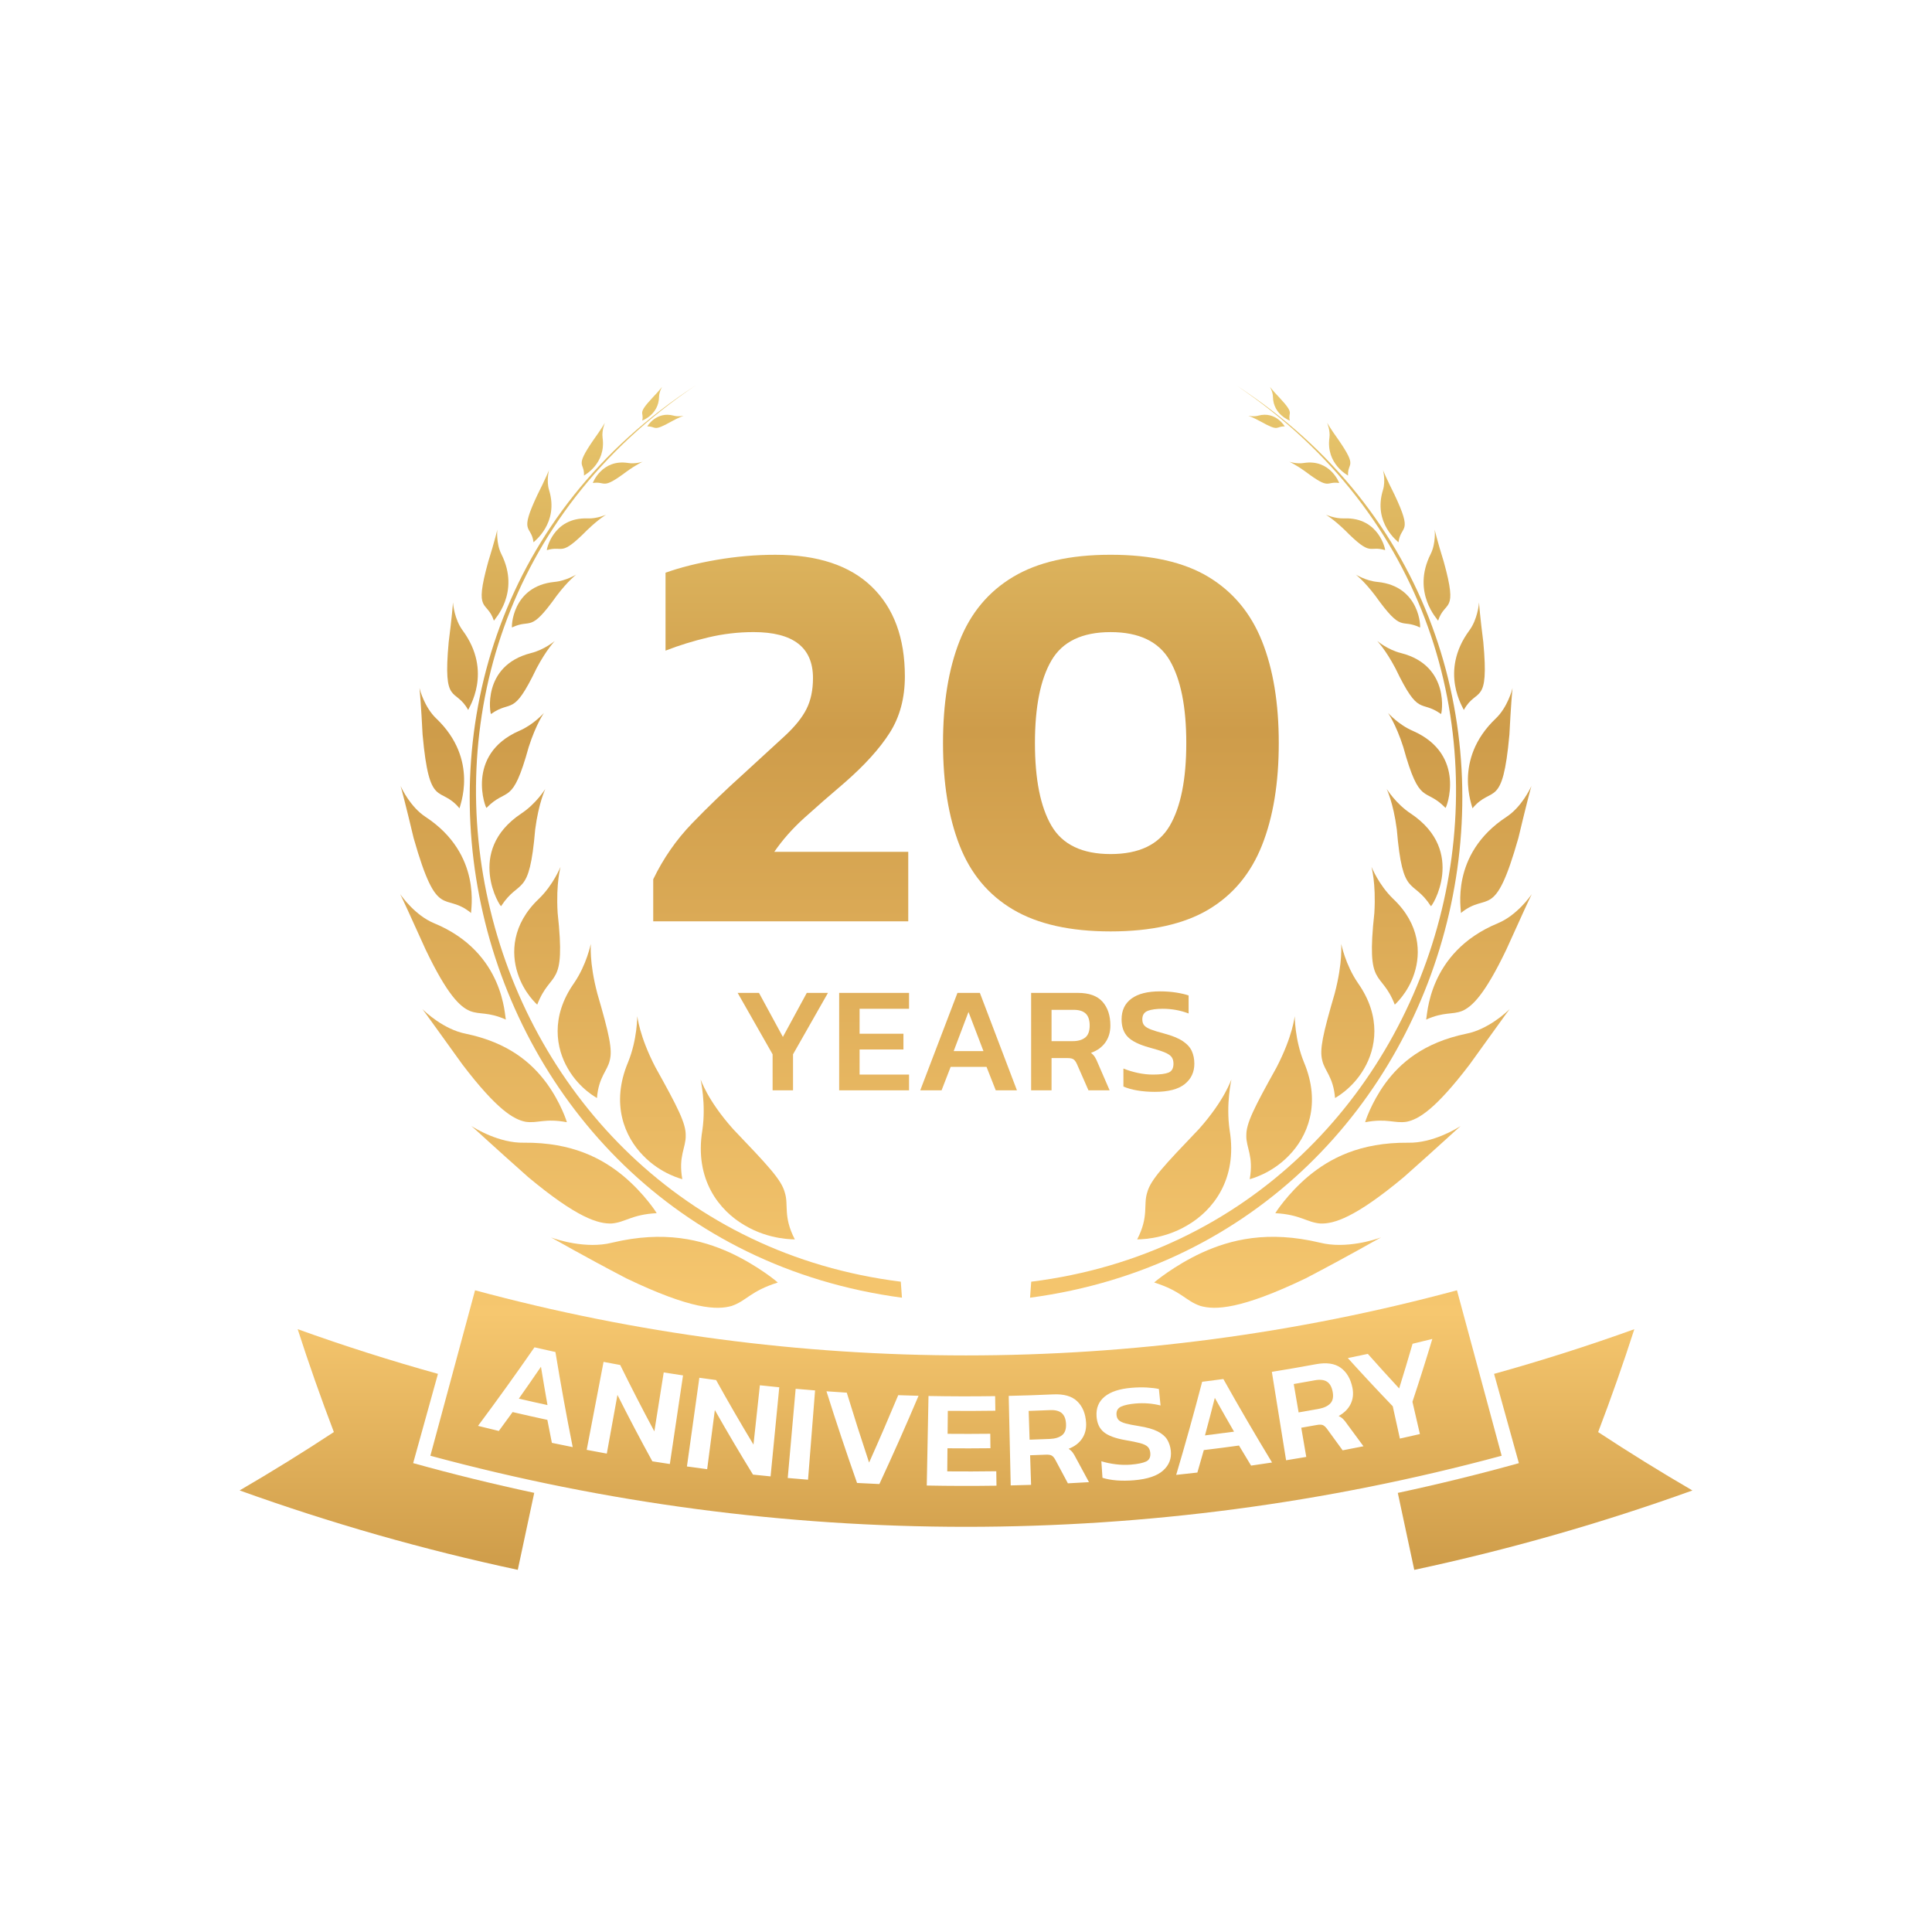 <?xml version="1.0" encoding="UTF-8"?> <svg xmlns="http://www.w3.org/2000/svg" xmlns:xlink="http://www.w3.org/1999/xlink" id="_央铋_1" viewBox="0 0 1000 1000"><defs><style>.cls-1{fill:none;}.cls-2{fill:url(#_铃琨眄_沭噤桢眚_6-28);}.cls-3{fill:url(#_铃琨眄_沭噤桢眚_6-29);}.cls-4{fill:url(#_铃琨眄_沭噤桢眚_6-24);}.cls-5{fill:url(#_铃琨眄_沭噤桢眚_6-25);}.cls-6{fill:url(#_铃琨眄_沭噤桢眚_6-26);}.cls-7{fill:url(#_铃琨眄_沭噤桢眚_6-27);}.cls-8{fill:url(#_铃琨眄_沭噤桢眚_6-22);}.cls-9{fill:url(#_铃琨眄_沭噤桢眚_6-21);}.cls-10{fill:url(#_铃琨眄_沭噤桢眚_6-23);}.cls-11{fill:url(#_铃琨眄_沭噤桢眚_6-20);}.cls-12{fill:url(#_铃琨眄_沭噤桢眚_6-13);}.cls-13{fill:url(#_铃琨眄_沭噤桢眚_6-12);}.cls-14{fill:url(#_铃琨眄_沭噤桢眚_6-10);}.cls-15{fill:url(#_铃琨眄_沭噤桢眚_6-11);}.cls-16{fill:url(#_铃琨眄_沭噤桢眚_6-15);}.cls-17{fill:url(#_铃琨眄_沭噤桢眚_6-14);}.cls-18{fill:url(#_铃琨眄_沭噤桢眚_6-16);}.cls-19{fill:url(#_铃琨眄_沭噤桢眚_6-17);}.cls-20{fill:url(#_铃琨眄_沭噤桢眚_6-19);}.cls-21{fill:url(#_铃琨眄_沭噤桢眚_6-18);}.cls-22{fill:url(#_铃琨眄_沭噤桢眚_6-59);}.cls-23{fill:url(#_铃琨眄_沭噤桢眚_6-57);}.cls-24{fill:url(#_铃琨眄_沭噤桢眚_6-40);}.cls-25{fill:url(#_铃琨眄_沭噤桢眚_6-44);}.cls-26{fill:url(#_铃琨眄_沭噤桢眚_6-41);}.cls-27{fill:url(#_铃琨眄_沭噤桢眚_6-42);}.cls-28{fill:url(#_铃琨眄_沭噤桢眚_6-48);}.cls-29{fill:url(#_铃琨眄_沭噤桢眚_6-45);}.cls-30{fill:url(#_铃琨眄_沭噤桢眚_6-46);}.cls-31{fill:url(#_铃琨眄_沭噤桢眚_6-43);}.cls-32{fill:url(#_铃琨眄_沭噤桢眚_6-37);}.cls-33{fill:url(#_铃琨眄_沭噤桢眚_6-39);}.cls-34{fill:url(#_铃琨眄_沭噤桢眚_6-50);}.cls-35{fill:url(#_铃琨眄_沭噤桢眚_6-55);}.cls-36{fill:url(#_铃琨眄_沭噤桢眚_6-53);}.cls-37{fill:url(#_铃琨眄_沭噤桢眚_6-56);}.cls-38{fill:url(#_铃琨眄_沭噤桢眚_6-52);}.cls-39{fill:url(#_铃琨眄_沭噤桢眚_6-51);}.cls-40{fill:url(#_铃琨眄_沭噤桢眚_6-54);}.cls-41{fill:url(#_铃琨眄_沭噤桢眚_6-49);}.cls-42{fill:url(#_铃琨眄_沭噤桢眚_6-58);}.cls-43{fill:url(#_铃琨眄_沭噤桢眚_6-47);}.cls-44{fill:url(#_铃琨眄_沭噤桢眚_6-33);}.cls-45{fill:url(#_铃琨眄_沭噤桢眚_6-35);}.cls-46{fill:url(#_铃琨眄_沭噤桢眚_6-30);}.cls-47{fill:url(#_铃琨眄_沭噤桢眚_6-36);}.cls-48{fill:url(#_铃琨眄_沭噤桢眚_6-31);}.cls-49{fill:url(#_铃琨眄_沭噤桢眚_6-32);}.cls-50{fill:url(#_铃琨眄_沭噤桢眚_6-34);}.cls-51{fill:url(#_铃琨眄_沭噤桢眚_6-38);}.cls-52{fill:url(#_铃琨眄_沭噤桢眚_6-71);}.cls-53{fill:url(#_铃琨眄_沭噤桢眚_6-74);}.cls-54{fill:url(#_铃琨眄_沭噤桢眚_6-73);}.cls-55{fill:url(#_铃琨眄_沭噤桢眚_6-70);}.cls-56{fill:url(#_铃琨眄_沭噤桢眚_6-72);}.cls-57{fill:url(#_铃琨眄_沭噤桢眚_6-66);}.cls-58{fill:url(#_铃琨眄_沭噤桢眚_6-68);}.cls-59{fill:url(#_铃琨眄_沭噤桢眚_6-67);}.cls-60{fill:url(#_铃琨眄_沭噤桢眚_6-64);}.cls-61{fill:url(#_铃琨眄_沭噤桢眚_6-69);}.cls-62{fill:url(#_铃琨眄_沭噤桢眚_6-62);}.cls-63{fill:url(#_铃琨眄_沭噤桢眚_6-61);}.cls-64{fill:url(#_铃琨眄_沭噤桢眚_6-60);}.cls-65{fill:url(#_铃琨眄_沭噤桢眚_6-63);}.cls-66{fill:url(#_铃琨眄_沭噤桢眚_6-65);}.cls-67{fill:url(#_铃琨眄_沭噤桢眚_6-4);}.cls-68{fill:url(#_铃琨眄_沭噤桢眚_6-7);}.cls-69{fill:url(#_铃琨眄_沭噤桢眚_6-6);}.cls-70{fill:url(#_铃琨眄_沭噤桢眚_6-9);}.cls-71{fill:url(#_铃琨眄_沭噤桢眚_6-3);}.cls-72{fill:url(#_铃琨眄_沭噤桢眚_6-2);}.cls-73{fill:url(#_铃琨眄_沭噤桢眚_6-5);}.cls-74{fill:url(#_铃琨眄_沭噤桢眚_6-8);}.cls-75{fill:url(#_铃琨眄_沭噤桢眚_6);}</style><linearGradient id="_铃琨眄_沭噤桢眚_6" x1="599.36" y1="112.55" x2="599.36" y2="812.55" gradientUnits="userSpaceOnUse"><stop offset="0" stop-color="#f6de80"></stop><stop offset=".38" stop-color="#ce9c4a"></stop><stop offset=".81" stop-color="#f6c76f"></stop><stop offset="1" stop-color="#ce9c49"></stop></linearGradient><linearGradient id="_铃琨眄_沭噤桢眚_6-2" x1="721.86" y1="112.55" x2="721.86" y2="812.55" xlink:href="#_铃琨眄_沭噤桢眚_6"></linearGradient><linearGradient id="_铃琨眄_沭噤桢眚_6-3" x1="645.02" y1="112.55" x2="645.02" y2="812.55" xlink:href="#_铃琨眄_沭噤桢眚_6"></linearGradient><linearGradient id="_铃琨眄_沭噤桢眚_6-4" x1="655.54" y1="112.55" x2="655.54" y2="812.55" xlink:href="#_铃琨眄_沭噤桢眚_6"></linearGradient><linearGradient id="_铃琨眄_沭噤桢眚_6-5" x1="452.43" y1="112.55" x2="452.43" y2="812.55" xlink:href="#_铃琨眄_沭噤桢眚_6"></linearGradient><linearGradient id="_铃琨眄_沭噤桢眚_6-6" x1="612.98" y1="112.55" x2="612.98" y2="812.55" xlink:href="#_铃琨眄_沭噤桢眚_6"></linearGradient><linearGradient id="_铃琨眄_沭噤桢眚_6-7" x1="662.07" y1="112.55" x2="662.07" y2="812.55" xlink:href="#_铃琨眄_沭噤桢眚_6"></linearGradient><linearGradient id="_铃琨眄_沭噤桢眚_6-8" x1="697.63" y1="112.55" x2="697.63" y2="812.55" xlink:href="#_铃琨眄_沭噤桢眚_6"></linearGradient><linearGradient id="_铃琨眄_沭噤桢眚_6-9" x1="574.99" y1="112.55" x2="574.99" y2="812.55" xlink:href="#_铃琨眄_沭噤桢眚_6"></linearGradient><linearGradient id="_铃琨眄_沭噤桢眚_6-10" x1="680.24" y1="112.55" x2="680.24" y2="812.55" xlink:href="#_铃琨眄_沭噤桢眚_6"></linearGradient><linearGradient id="_铃琨眄_沭噤桢眚_6-11" x1="501.33" y1="112.55" x2="501.33" y2="812.55" xlink:href="#_铃琨眄_沭噤桢眚_6"></linearGradient><linearGradient id="_铃琨眄_沭噤桢眚_6-12" x1="732.21" y1="112.55" x2="732.21" y2="812.55" xlink:href="#_铃琨眄_沭噤桢眚_6"></linearGradient><linearGradient id="_铃琨眄_沭噤桢眚_6-13" x1="701.61" y1="112.55" x2="701.61" y2="812.55" xlink:href="#_铃琨眄_沭噤桢眚_6"></linearGradient><linearGradient id="_铃琨眄_沭噤桢眚_6-14" x1="718.41" y1="112.55" x2="718.41" y2="812.55" xlink:href="#_铃琨眄_沭噤桢眚_6"></linearGradient><linearGradient id="_铃琨眄_沭噤桢眚_6-15" x1="734.52" y1="112.55" x2="734.52" y2="812.55" xlink:href="#_铃琨眄_沭噤桢眚_6"></linearGradient><linearGradient id="_铃琨眄_沭噤桢眚_6-16" x1="729.63" y1="112.55" x2="729.63" y2="812.55" xlink:href="#_铃琨眄_沭噤桢眚_6"></linearGradient><linearGradient id="_铃琨眄_沭噤桢眚_6-17" x1="554.22" y1="112.55" x2="554.22" y2="812.55" xlink:href="#_铃琨眄_沭噤桢眚_6"></linearGradient><linearGradient id="_铃琨眄_沭噤桢眚_6-18" x1="743.99" y1="112.55" x2="743.99" y2="812.55" xlink:href="#_铃琨眄_沭噤桢眚_6"></linearGradient><linearGradient id="_铃琨眄_沭噤桢眚_6-19" x1="781.48" y1="112.55" x2="781.48" y2="812.55" xlink:href="#_铃琨眄_沭噤桢眚_6"></linearGradient><linearGradient id="_铃琨眄_沭噤桢眚_6-20" x1="765.5" y1="112.55" x2="765.5" y2="812.55" xlink:href="#_铃琨眄_沭噤桢眚_6"></linearGradient><linearGradient id="_铃琨眄_沭噤桢眚_6-21" x1="792.92" y1="112.55" x2="792.92" y2="812.55" xlink:href="#_铃琨眄_沭噤桢眚_6"></linearGradient><linearGradient id="_铃琨眄_沭噤桢眚_6-22" x1="792.69" y1="112.55" x2="792.69" y2="812.55" xlink:href="#_铃琨眄_沭噤桢眚_6"></linearGradient><linearGradient id="_铃琨眄_沭噤桢眚_6-23" x1="708.09" y1="112.55" x2="708.09" y2="812.55" xlink:href="#_铃琨眄_沭噤桢眚_6"></linearGradient><linearGradient id="_铃琨眄_沭噤桢眚_6-24" x1="656.11" y1="112.55" x2="656.11" y2="812.55" xlink:href="#_铃琨眄_沭噤桢眚_6"></linearGradient><linearGradient id="_铃琨眄_沭噤桢眚_6-25" x1="756.22" y1="112.55" x2="756.22" y2="812.55" xlink:href="#_铃琨眄_沭噤桢眚_6"></linearGradient><linearGradient id="_铃琨眄_沭噤桢眚_6-26" x1="715.03" y1="112.55" x2="715.03" y2="812.55" xlink:href="#_铃琨眄_沭噤桢眚_6"></linearGradient><linearGradient id="_铃琨眄_沭噤桢眚_6-27" x1="692.91" y1="112.55" x2="692.91" y2="812.55" xlink:href="#_铃琨眄_沭噤桢眚_6"></linearGradient><linearGradient id="_铃琨眄_沭噤桢眚_6-28" x1="774.24" y1="112.55" x2="774.24" y2="812.55" xlink:href="#_铃琨眄_沭噤桢眚_6"></linearGradient><linearGradient id="_铃琨眄_沭噤桢眚_6-29" x1="760.6" y1="112.55" x2="760.6" y2="812.55" xlink:href="#_铃琨眄_沭噤桢眚_6"></linearGradient><linearGradient id="_铃琨眄_沭噤桢眚_6-30" x1="720.82" y1="112.55" x2="720.82" y2="812.55" xlink:href="#_铃琨眄_沭噤桢眚_6"></linearGradient><linearGradient id="_铃琨眄_沭噤桢眚_6-31" x1="662.45" y1="112.55" x2="662.45" y2="812.55" xlink:href="#_铃琨眄_沭噤桢眚_6"></linearGradient><linearGradient id="_铃琨眄_沭噤桢眚_6-32" x1="743.77" y1="112.55" x2="743.77" y2="812.55" xlink:href="#_铃琨眄_沭噤桢眚_6"></linearGradient><linearGradient id="_铃琨眄_沭噤桢眚_6-33" x1="782.89" y1="112.55" x2="782.89" y2="812.55" xlink:href="#_铃琨眄_沭噤桢眚_6"></linearGradient><linearGradient id="_铃琨眄_沭噤桢眚_6-34" x1="771.33" y1="112.55" x2="771.33" y2="812.55" xlink:href="#_铃琨眄_沭噤桢眚_6"></linearGradient><linearGradient id="_铃琨眄_沭噤桢眚_6-35" x1="765.55" y1="112.55" x2="765.55" y2="812.55" xlink:href="#_铃琨眄_沭噤桢眚_6"></linearGradient><linearGradient id="_铃琨眄_沭噤桢眚_6-36" x1="234.5" y1="112.55" x2="234.5" y2="812.55" xlink:href="#_铃琨眄_沭噤桢眚_6"></linearGradient><linearGradient id="_铃琨眄_沭噤桢眚_6-37" x1="234.45" y1="112.55" x2="234.45" y2="812.55" xlink:href="#_铃琨眄_沭噤桢眚_6"></linearGradient><linearGradient id="_铃琨眄_沭噤桢眚_6-38" x1="218.52" y1="112.55" x2="218.52" y2="812.55" xlink:href="#_铃琨眄_沭噤桢眚_6"></linearGradient><linearGradient id="_铃琨眄_沭噤桢眚_6-39" x1="228.67" y1="112.55" x2="228.67" y2="812.55" xlink:href="#_铃琨眄_沭噤桢眚_6"></linearGradient><linearGradient id="_铃琨眄_沭噤桢眚_6-40" x1="279.18" y1="112.55" x2="279.18" y2="812.55" xlink:href="#_铃琨眄_沭噤桢眚_6"></linearGradient><linearGradient id="_铃琨眄_沭噤桢眚_6-41" x1="217.11" y1="112.55" x2="217.11" y2="812.55" xlink:href="#_铃琨眄_沭噤桢眚_6"></linearGradient><linearGradient id="_铃琨眄_沭噤桢眚_6-42" x1="239.4" y1="112.55" x2="239.4" y2="812.55" xlink:href="#_铃琨眄_沭噤桢眚_6"></linearGradient><linearGradient id="_铃琨眄_沭噤桢眚_6-43" x1="256.01" y1="112.55" x2="256.01" y2="812.55" xlink:href="#_铃琨眄_沭噤桢眚_6"></linearGradient><linearGradient id="_铃琨眄_沭噤桢眚_6-44" x1="307.09" y1="112.55" x2="307.09" y2="812.55" xlink:href="#_铃琨眄_沭噤桢眚_6"></linearGradient><linearGradient id="_铃琨眄_沭噤桢眚_6-45" x1="343.89" y1="112.55" x2="343.89" y2="812.55" xlink:href="#_铃琨眄_沭噤桢眚_6"></linearGradient><linearGradient id="_铃琨眄_沭噤桢眚_6-46" x1="284.97" y1="112.55" x2="284.97" y2="812.55" xlink:href="#_铃琨眄_沭噤桢眚_6"></linearGradient><linearGradient id="_铃琨眄_沭噤桢眚_6-47" x1="256.23" y1="112.55" x2="256.23" y2="812.55" xlink:href="#_铃琨眄_沭噤桢眚_6"></linearGradient><linearGradient id="_铃琨眄_沭噤桢眚_6-48" x1="542.12" y1="112.55" x2="542.12" y2="812.55" xlink:href="#_铃琨眄_沭噤桢眚_6"></linearGradient><linearGradient id="_铃琨眄_沭噤桢眚_6-49" x1="679.82" y1="112.55" x2="679.82" y2="812.55" xlink:href="#_铃琨眄_沭噤桢眚_6"></linearGradient><linearGradient id="_铃琨眄_沭噤桢眚_6-50" x1="225.76" y1="112.55" x2="225.76" y2="812.55" xlink:href="#_铃琨眄_沭噤桢眚_6"></linearGradient><linearGradient id="_铃琨眄_沭噤桢眚_6-51" x1="404.12" y1="112.55" x2="404.12" y2="812.55" xlink:href="#_铃琨眄_沭噤桢眚_6"></linearGradient><linearGradient id="_铃琨眄_沭噤桢眚_6-52" x1="500" y1="112.55" x2="500" y2="812.55" xlink:href="#_铃琨眄_沭噤桢眚_6"></linearGradient><linearGradient id="_铃琨眄_沭噤桢眚_6-53" x1="631.22" y1="112.55" x2="631.22" y2="812.55" xlink:href="#_铃琨眄_沭噤桢眚_6"></linearGradient><linearGradient id="_铃琨眄_沭噤桢眚_6-54" x1="207.31" y1="112.55" x2="207.31" y2="812.55" xlink:href="#_铃琨眄_沭噤桢眚_6"></linearGradient><linearGradient id="_铃琨眄_沭噤桢眚_6-55" x1="207.08" y1="112.55" x2="207.08" y2="812.55" xlink:href="#_铃琨眄_沭噤桢眚_6"></linearGradient><linearGradient id="_铃琨眄_沭噤桢眚_6-56" x1="200.27" y1="112.55" x2="200.27" y2="812.55" xlink:href="#_铃琨眄_沭噤桢眚_6"></linearGradient><linearGradient id="_铃琨眄_沭噤桢眚_6-57" x1="275.96" y1="112.55" x2="275.96" y2="812.55" xlink:href="#_铃琨眄_沭噤桢眚_6"></linearGradient><linearGradient id="_铃琨眄_沭噤桢眚_6-58" x1="799.73" y1="112.55" x2="799.73" y2="812.55" xlink:href="#_铃琨眄_沭噤桢眚_6"></linearGradient><linearGradient id="_铃琨眄_沭噤桢眚_6-59" x1="243.78" y1="112.55" x2="243.78" y2="812.55" xlink:href="#_铃琨眄_沭噤桢眚_6"></linearGradient><linearGradient id="_铃琨眄_沭噤桢眚_6-60" x1="267.79" y1="112.55" x2="267.79" y2="812.55" xlink:href="#_铃琨眄_沭噤桢眚_6"></linearGradient><linearGradient id="_铃琨眄_沭噤桢眚_6-61" x1="265.48" y1="112.55" x2="265.48" y2="812.55" xlink:href="#_铃琨眄_沭噤桢眚_6"></linearGradient><linearGradient id="_铃琨眄_沭噤桢眚_6-62" x1="281.59" y1="112.55" x2="281.59" y2="812.55" xlink:href="#_铃琨眄_沭噤桢眚_6"></linearGradient><linearGradient id="_铃琨眄_沭噤桢眚_6-63" x1="270.37" y1="112.55" x2="270.37" y2="812.55" xlink:href="#_铃琨眄_沭噤桢眚_6"></linearGradient><linearGradient id="_铃琨眄_沭噤桢眚_6-64" x1="387.02" y1="112.55" x2="387.02" y2="812.55" xlink:href="#_铃琨眄_沭噤桢眚_6"></linearGradient><linearGradient id="_铃琨眄_沭噤桢眚_6-65" x1="405.18" y1="112.55" x2="405.18" y2="812.55" xlink:href="#_铃琨眄_沭噤桢眚_6"></linearGradient><linearGradient id="_铃琨眄_沭噤桢眚_6-66" x1="337.93" y1="112.55" x2="337.93" y2="812.55" xlink:href="#_铃琨眄_沭噤桢眚_6"></linearGradient><linearGradient id="_铃琨眄_沭噤桢眚_6-67" x1="298.39" y1="112.55" x2="298.39" y2="812.55" xlink:href="#_铃琨眄_沭噤桢眚_6"></linearGradient><linearGradient id="_铃琨眄_沭噤桢眚_6-68" x1="337.55" y1="112.55" x2="337.55" y2="812.55" xlink:href="#_铃琨眄_沭噤桢眚_6"></linearGradient><linearGradient id="_铃琨眄_沭噤桢眚_6-69" x1="354.98" y1="112.55" x2="354.98" y2="812.55" xlink:href="#_铃琨眄_沭噤桢眚_6"></linearGradient><linearGradient id="_铃琨眄_沭噤桢眚_6-70" x1="291.91" y1="112.55" x2="291.91" y2="812.55" xlink:href="#_铃琨眄_沭噤桢眚_6"></linearGradient><linearGradient id="_铃琨眄_沭噤桢眚_6-71" x1="344.46" y1="112.55" x2="344.46" y2="812.55" xlink:href="#_铃琨眄_沭噤桢眚_6"></linearGradient><linearGradient id="_铃琨眄_沭噤桢眚_6-72" x1="278.14" y1="112.55" x2="278.14" y2="812.55" xlink:href="#_铃琨眄_沭噤桢眚_6"></linearGradient><linearGradient id="_铃琨眄_沭噤桢眚_6-73" x1="302.37" y1="112.55" x2="302.37" y2="812.55" xlink:href="#_铃琨眄_沭噤桢眚_6"></linearGradient><linearGradient id="_铃琨眄_沭噤桢眚_6-74" x1="319.76" y1="112.55" x2="319.76" y2="812.55" xlink:href="#_铃琨眄_沭噤桢眚_6"></linearGradient></defs><path class="cls-1" d="m407.73,765.01c3.51.31,7.01.61,10.52.88,1.21-15.4,2.42-30.81,3.64-46.21-3.35-.26-6.7-.54-10.05-.84-1.37,15.39-2.74,30.78-4.1,46.17Z"></path><path class="cls-1" d="m449.83,757.01c-4.01-12.04-7.86-24.1-11.55-36.18-3.5-.22-7.01-.45-10.51-.71,4.99,15.86,10.27,31.68,15.83,47.45,3.85.21,7.7.4,11.55.56,7.04-15.16,13.8-30.4,20.28-45.69-3.51-.09-7.02-.19-10.52-.32-4.87,11.66-9.9,23.29-15.08,34.88Z"></path><path class="cls-1" d="m490.3,761.57c.04-3.98.07-7.97.11-11.95,7.41.07,14.83.06,22.24-.03-.03-2.5-.06-4.99-.09-7.49-7.36.09-14.72.1-22.08.03.04-3.96.07-7.92.11-11.88,8.2.08,16.4.05,24.6-.07-.04-2.52-.08-5.04-.11-7.56-11.5.17-23,.15-34.49-.07-.3,15.45-.6,30.9-.9,46.35,12.03.23,24.07.26,36.1.08-.04-2.5-.08-4.99-.11-7.48-8.46.13-16.91.15-25.37.07Z"></path><path class="cls-1" d="m604.12,745.15c-1.02-1.68-2.69-3.1-5.01-4.27-2.32-1.17-5.52-2.07-9.61-2.72-2.95-.46-5.24-.92-6.88-1.36-1.64-.44-2.81-1-3.52-1.67-.71-.67-1.11-1.6-1.21-2.79-.16-2.06.64-3.48,2.39-4.27,1.75-.79,4.2-1.32,7.35-1.59,4.45-.39,8.79-.05,13.05,1.01-.29-2.84-.57-5.68-.86-8.52-1.59-.37-3.65-.62-6.16-.77-2.52-.15-5.21-.1-8.09.15-6.15.53-10.75,2.03-13.82,4.56-3.07,2.53-4.48,5.92-4.2,10.18.24,3.54,1.46,6.25,3.68,8.12,2.22,1.86,5.95,3.28,11.21,4.21,3.28.55,5.83,1.07,7.64,1.56,1.82.49,3.12,1.11,3.91,1.85.79.75,1.25,1.81,1.38,3.2.2,2.2-.51,3.69-2.16,4.46-1.64.78-4.27,1.32-7.88,1.62-2.53.21-5.13.15-7.8-.18-2.67-.33-5.17-.85-7.49-1.56.19,2.85.39,5.7.58,8.55,2.08.68,4.53,1.13,7.34,1.35,2.81.22,5.83.2,9.06-.07,6.92-.58,11.92-2.29,15-5.05,3.07-2.76,4.38-6.16,3.97-10.17-.23-2.2-.85-4.13-1.88-5.81Z"></path><path class="cls-1" d="m555.19,751.78c-.53-.69-1.21-1.33-2.06-1.91,3.07-1.17,5.39-2.94,6.96-5.29,1.57-2.35,2.25-5.09,2.06-8.2-.29-4.74-1.83-8.43-4.59-11.08-2.76-2.65-6.88-3.83-12.4-3.58-7.68.35-15.37.61-23.06.78.34,15.45.69,30.9,1.03,46.34,3.52-.08,7.03-.17,10.55-.29-.17-5.11-.33-10.22-.5-15.32,2.72-.09,5.44-.19,8.16-.3,1.44-.06,2.47.11,3.11.52.64.4,1.23,1.12,1.79,2.15,2.14,4.06,4.31,8.11,6.49,12.16,3.64-.18,7.29-.39,10.93-.61-2.29-4.19-4.56-8.38-6.8-12.58-.58-1.17-1.13-2.1-1.66-2.79Zm-5.41-8.98c-1.47,1.2-3.56,1.86-6.25,1.98-3.54.15-7.07.28-10.61.4-.16-4.96-.32-9.93-.48-14.89,3.69-.12,7.37-.26,11.06-.42,2.66-.12,4.66.39,6.03,1.52,1.36,1.13,2.12,2.99,2.25,5.58.14,2.68-.52,4.63-1.99,5.83Z"></path><path class="cls-1" d="m276.64,697.37c-9.47,13.68-19.21,27.23-29.22,40.66,3.59.9,7.18,1.77,10.78,2.63,2.39-3.25,4.77-6.51,7.13-9.78,5.98,1.4,11.98,2.74,17.98,4.04.76,3.97,1.54,7.94,2.34,11.9,3.59.75,7.18,1.49,10.77,2.2-3.27-16.41-6.25-32.82-8.94-49.22-3.62-.79-7.23-1.6-10.85-2.43Zm-8.1,26.57c3.86-5.48,7.68-10.99,11.46-16.51,1.08,6.61,2.21,13.22,3.38,19.84-4.95-1.07-9.9-2.18-14.84-3.33Z"></path><path class="cls-1" d="m390,747.72c-6.69-11.07-13.14-22.21-19.34-33.41-2.89-.38-5.79-.77-8.68-1.18-2.14,15.3-4.28,30.61-6.43,45.91,3.49.49,6.98.96,10.48,1.41,1.32-10.21,2.65-20.42,3.97-30.62,6.34,11.2,12.92,22.34,19.74,33.42,3.03.32,6.07.63,9.11.93,1.5-15.38,3-30.76,4.5-46.14-3.35-.33-6.69-.67-10.04-1.03-1.1,10.23-2.21,20.47-3.31,30.7Z"></path><path class="cls-1" d="m338.69,740.88c-6.14-11.4-12.03-22.85-17.67-34.35-2.88-.53-5.75-1.06-8.62-1.61-2.91,15.18-5.82,30.35-8.73,45.53,3.47.67,6.94,1.31,10.41,1.94,1.84-10.13,3.67-20.26,5.51-30.38,5.78,11.51,11.8,22.97,18.07,34.38,3.02.48,6.04.94,9.06,1.39,2.27-15.28,4.55-30.57,6.82-45.85-3.33-.5-6.66-1.01-9.99-1.54-1.62,10.17-3.24,20.33-4.85,30.5Z"></path><path class="cls-1" d="m695.21,734.53c-.62-.61-1.39-1.15-2.32-1.61,2.89-1.58,4.96-3.65,6.2-6.2,1.24-2.55,1.54-5.35.93-8.41-.94-4.66-2.98-8.1-6.08-10.35-3.11-2.25-7.37-2.84-12.82-1.83-7.59,1.4-15.2,2.72-22.81,3.95,2.46,15.26,4.91,30.51,7.37,45.77,3.48-.56,6.96-1.14,10.44-1.74-.86-5.04-1.73-10.07-2.59-15.11,2.69-.46,5.38-.93,8.07-1.42,1.42-.26,2.47-.23,3.16.09.69.31,1.38.94,2.08,1.89,2.68,3.73,5.39,7.44,8.12,11.15,3.6-.69,7.19-1.39,10.78-2.11-2.85-3.83-5.68-7.67-8.49-11.52-.74-1.08-1.41-1.92-2.03-2.54Zm-6.61-8.15c-1.29,1.39-3.28,2.34-5.95,2.82-3.5.64-6.99,1.26-10.49,1.86-.84-4.9-1.68-9.79-2.52-14.69,3.65-.63,7.29-1.27,10.94-1.94,2.63-.48,4.69-.26,6.2.68,1.51.94,2.51,2.67,3,5.22.5,2.64.11,4.66-1.18,6.05Z"></path><path class="cls-1" d="m555.79,522.69h-11.51v16.21h10.88c2.77,0,4.93-.61,6.5-1.84,1.57-1.23,2.35-3.3,2.35-6.22s-.68-4.88-2.04-6.19c-1.36-1.3-3.42-1.96-6.19-1.96Z"></path><polygon class="cls-1" points="493.62 544.07 509.04 544.07 501.29 523.79 493.62 544.07"></polygon><path class="cls-1" d="m731.12,695.55c-2.23,7.71-4.54,15.42-6.94,23.12-5.48-5.92-10.88-11.88-16.21-17.88-3.45.74-6.9,1.46-10.36,2.16,7.6,8.4,15.35,16.72,23.26,24.95,1.23,5.58,2.46,11.15,3.69,16.73,3.45-.76,6.9-1.54,10.35-2.34-1.29-5.56-2.57-11.13-3.86-16.69,3.61-10.83,7.04-21.68,10.29-32.53-3.41.85-6.81,1.68-10.23,2.5Z"></path><path class="cls-1" d="m544.24,341.83c-5.71,9.77-8.56,24.03-8.56,42.79s2.85,33.03,8.56,42.79c5.7,9.77,15.91,14.65,30.61,14.65s24.9-4.88,30.61-14.65c5.7-9.76,8.56-24.03,8.56-42.79s-2.86-33.02-8.56-42.79c-5.71-9.76-15.91-14.65-30.61-14.65s-24.9,4.89-30.61,14.65Z"></path><path class="cls-1" d="m622.22,715.22c-4.19,16.09-8.67,32.15-13.44,48.19,3.66-.38,7.31-.79,10.97-1.21,1.13-3.87,2.24-7.75,3.33-11.63,6.07-.73,12.14-1.51,18.21-2.35,2.07,3.47,4.16,6.93,6.26,10.39,3.62-.52,7.24-1.05,10.85-1.61-8.67-14.3-17.07-28.7-25.2-43.2-3.66.49-7.32.97-10.98,1.42Zm1.49,27.74c1.74-6.47,3.44-12.95,5.09-19.43,3.27,5.84,6.58,11.67,9.94,17.49-5,.68-10.01,1.33-15.02,1.94Z"></path><path class="cls-75" d="m594.08,523.2c1.88-.7,4.46-1.06,7.75-1.06,4.65,0,9.11.81,13.39,2.43v-9.32c-1.62-.57-3.73-1.07-6.34-1.49-2.61-.42-5.43-.63-8.46-.63-6.47,0-11.41,1.25-14.8,3.76-3.39,2.51-5.09,6.08-5.09,10.73,0,3.86,1.07,6.89,3.21,9.08,2.14,2.19,5.85,4.02,11.12,5.48,3.29.89,5.83,1.68,7.63,2.39,1.8.7,3.07,1.5,3.8,2.39.73.89,1.1,2.09,1.1,3.6,0,2.4-.86,3.94-2.58,4.62-1.72.68-4.41,1.02-8.06,1.02-2.56,0-5.17-.29-7.83-.86-2.66-.57-5.14-1.33-7.44-2.27v9.32c2.04.89,4.45,1.57,7.24,2.04,2.79.47,5.81.71,9.04.71,6.94,0,12.08-1.33,15.42-3.99,3.34-2.66,5.01-6.19,5.01-10.57,0-2.4-.43-4.57-1.29-6.5-.86-1.93-2.41-3.65-4.66-5.17-2.25-1.51-5.43-2.82-9.55-3.92-2.98-.78-5.29-1.49-6.93-2.11-1.64-.63-2.81-1.33-3.48-2.11-.68-.78-1.02-1.83-1.02-3.13,0-2.24.94-3.72,2.82-4.42Z"></path><path class="cls-72" d="m732.09,503.69c3.33-10.28,3.02-25.2-11.01-38.47-7.51-7.26-11.15-16.5-11.19-16.5-.09,0,2.4,8,1.48,23.75-4.38,39.99,3.35,29,10.57,47.54-.1.01,6.84-5.83,10.15-16.32Z"></path><path class="cls-71" d="m533.76,663.4l-.6,8.29c234.25-31.28,308.38-341.23,106.74-472.23,199.29,134.16,119.52,435.82-106.13,463.94Z"></path><path class="cls-67" d="m651.31,215.14c-2.43.67-5.21.06-5.21.06,0,0,2.32.74,6.33,2.93,10.06,5.66,7.64,2.46,12.54,2.58.08.03-4.64-8.02-13.66-5.58Z"></path><polygon class="cls-73" points="470.52 522.14 470.52 513.92 434.35 513.92 434.35 564.35 470.52 564.35 470.52 556.2 444.92 556.2 444.92 543.21 467.62 543.21 467.62 535.06 444.92 535.06 444.92 522.14 470.52 522.14"></polygon><path class="cls-69" d="m620.55,584.4c-17.96,18.83-24.99,26.16-26.75,32.81-2.13,6.49,1.01,12.3-5.21,24.31-.19-.11,12.9.54,26.05-7.34,12.98-7.53,26.02-23.59,21.83-49.11-2.03-13.79.94-26.25.89-26.27-.15-.11-3.16,10.27-16.81,25.61Z"></path><path class="cls-68" d="m645.09,587.76c-.17,6.21,3.9,10.61,1.76,22.6-.16-.05,10.98-2.49,20.37-12.33,9.31-9.53,16.87-26.46,7.67-48.29-4.81-11.85-4.69-23.7-4.73-23.71-.13-.06-.83,9.91-9.5,26.6-11.57,20.78-15.69,28.86-15.56,35.14Z"></path><path class="cls-74" d="m684.39,548.86c1.24,5.51,5.74,8.5,6.63,19.48-.13-.01,8.92-4.58,15.02-15.18,6.08-10.35,9.21-26.74-3.16-44.32-6.58-9.58-8.64-20.28-8.67-20.28-.11-.03,1.01,9.1-3.41,25.8-6.12,20.96-7.88,28.99-6.4,34.5Z"></path><path class="cls-70" d="m524.37,298.6c-12.76,7.64-22,18.71-27.71,33.22-5.71,14.51-8.56,32.11-8.56,52.8s2.85,38.35,8.56,52.95c5.7,14.6,14.94,25.68,27.71,33.22,12.76,7.54,29.59,11.31,50.48,11.31s37.96-3.77,50.63-11.31c12.67-7.54,21.9-18.61,27.71-33.22,5.8-14.6,8.7-32.25,8.7-52.95s-2.9-38.29-8.7-52.8c-5.8-14.51-15.04-25.57-27.71-33.22-12.67-7.64-29.55-11.46-50.63-11.46s-37.71,3.82-50.48,11.46Zm81.09,43.23c5.7,9.77,8.56,24.03,8.56,42.79s-2.86,33.03-8.56,42.79c-5.71,9.77-15.91,14.65-30.61,14.65s-24.9-4.88-30.61-14.65c-5.71-9.76-8.56-24.03-8.56-42.79s2.85-33.02,8.56-42.79c5.7-9.76,15.91-14.65,30.61-14.65s24.9,4.89,30.61,14.65Z"></path><path class="cls-14" d="m674.85,239.64c-3.67.6-7.51-.65-7.52-.65-.01,0,3.17,1.36,8.4,5.14,13.02,9.77,10.35,4.82,17.41,5.87.16.09-4.62-12.53-18.29-10.36Z"></path><path class="cls-15" d="m495.58,513.92l-19.26,50.42h11.04l4.7-12.14h18.56l4.78,12.14h10.96l-19.18-50.42h-11.59Zm-1.96,30.14l7.67-20.28,7.75,20.28h-15.42Z"></path><path class="cls-13" d="m740.62,469c.18,1.06,18.88-28.29-10.37-47.88-7.78-5.1-12.47-12.75-12.49-12.74-.07,0,3.38,6.77,5.22,20.89,3.07,36.17,8,24.93,17.63,39.73Z"></path><path class="cls-12" d="m695.79,268.32c-4.86.2-9.53-1.93-9.54-1.93-.02.01,3.79,2.17,9.65,7.81,14.45,14.6,12.17,7.9,21.04,10.54.24.18-2.97-17.09-21.16-16.42Z"></path><path class="cls-17" d="m712.95,301.2c-5.96-.55-11.16-3.8-11.17-3.8-.03.02,4.15,3.15,10.02,10.87,14.25,19.98,12.98,11.63,23.2,16.51.3.33.3-21.37-22.04-23.58Z"></path><path class="cls-16" d="m748.17,418.14c.29.77,11.38-27.46-16.9-39.85-7.52-3.22-12.79-9.28-12.81-9.27-.06.02,3.97,5.49,7.86,17.61,8.63,31.18,11.05,20.42,21.84,31.51Z"></path><path class="cls-18" d="m725.16,338.03c-6.88-1.69-12.3-6.27-12.31-6.26-.04.02,4.22,4.27,9.44,14.19,12.33,25.63,12.65,15.88,23.57,23.61.32.53,5.13-24.98-20.7-31.54Z"></path><path class="cls-19" d="m572.11,539.6c1.75-2.45,2.62-5.38,2.62-8.77,0-5.17-1.36-9.28-4.07-12.33-2.71-3.05-6.97-4.58-12.76-4.58h-24.19v50.42h10.57v-16.68h8.3c1.46,0,2.51.23,3.13.7.63.47,1.2,1.28,1.72,2.43l5.95,13.55h10.96l-6.11-14.09c-.52-1.3-1.03-2.35-1.53-3.13-.5-.78-1.16-1.51-2-2.19,3.18-1.1,5.65-2.87,7.4-5.32Zm-10.45-2.54c-1.57,1.23-3.73,1.84-6.5,1.84h-10.88v-16.21h11.51c2.77,0,4.83.65,6.19,1.96,1.36,1.31,2.04,3.37,2.04,6.19s-.78,5-2.35,6.22Z"></path><path class="cls-21" d="m781.39,522.3c-1.39,1.43-11.09,10.53-22.39,12.74-22.28,4.61-34.28,15.24-41.91,25.59-7.44,10.22-10.52,20.16-10.5,20.23,11.44-2.16,15.13.73,21.41-.23,6.12-1.19,14.81-6.22,32.64-29.61,12.45-17.25,19.58-27.25,20.76-28.72Z"></path><path class="cls-20" d="m781.39,522.3c.12-.12.18-.19.18-.19,0,0-.07.06-.18.19Z"></path><path class="cls-11" d="m775.34,477.85c-36.85,15.18-36.47,48.89-37.21,49.88,9.53-4.18,13.4-2.4,18.67-4.46,5.12-2.22,11.64-8.29,22.91-31.84,7.82-17.36,12.42-27.29,13.15-28.66-.91,1.38-7.9,11.08-17.53,15.08Z"></path><path class="cls-9" d="m792.87,462.77c.07-.11.11-.17.11-.17,0,0-.05.06-.11.17Z"></path><path class="cls-8" d="m792.66,406.81c.04-.09.06-.14.06-.14,0,0-.03.05-.06.14Z"></path><path class="cls-10" d="m756.08,582.78c-2.03,1.36-14.56,8.96-27.18,8.69-25.14-.23-40.74,8.23-51.8,17.44-10.78,9.1-17.02,18.95-17.01,19.03,13.05.71,16.16,4.74,23.27,5.34,6.96.28,17.91-2.87,43.27-24.02,17.66-15.65,27.66-24.99,29.45-26.48Z"></path><path class="cls-4" d="m683.24,643.21c-27.05-6.47-46.28-1.58-61.17,5.19-14.5,6.73-24.66,15.33-24.66,15.42,14.18,4.45,16.2,9.5,23.87,12.12,7.55,2.18,20.74,1.94,54.49-14.24,23.43-12.23,36.56-19.95,39.05-21.22-2.76,1.06-18.14,6.12-31.57,2.73Z"></path><path class="cls-5" d="m756.08,582.78c.19-.13.3-.2.29-.21-.01-.01-.11.06-.29.21Z"></path><path class="cls-6" d="m714.81,640.48c.29-.11.44-.18.44-.19-.01-.02-.16.05-.44.19Z"></path><path class="cls-7" d="m688.11,226.59c-1.88,13.56,9.57,19.43,9.63,19.56-.35-7.11,5.14-3.85-4.86-18.37-4.1-5.7-5.99-8.97-5.98-8.98,0,0,1.74,4.05,1.21,7.79Z"></path><path class="cls-2" d="m779.8,422.78c-29.76,19.49-23.24,48.9-23.65,49.79,14.09-11.47,17.32,4.95,29.77-38.84,3.9-16.4,6.35-25.72,6.74-26.92-.54,1.26-5.08,10.84-12.86,15.97Z"></path><path class="cls-3" d="m767.75,332.27c-1.6-12.47-2.18-19.62-2.2-20.47-.05.88-.81,8.79-4.99,14.47-15.93,21.57-2.85,40.65-2.89,41.21,6.63-12.04,13.18-1.62,10.08-35.21Z"></path><path class="cls-46" d="m723.85,280.69c1.23-9.23,7.72-3.99-2.08-24.7-4.11-8.15-5.97-12.72-5.94-12.72.01,0,1.47,5.58-.01,10.35-5.32,17.23,7.97,26.83,8.03,27.08Z"></path><path class="cls-48" d="m667.58,217.7c-1.08-4.77,2.92-3.03-5.39-11.94-3.35-3.5-4.92-5.56-4.91-5.56,0,0,1.55,2.59,1.59,5.14.14,9.3,8.68,12.31,8.71,12.36Z"></path><path class="cls-49" d="m747.3,290.77c-3.34-10.73-4.75-16.65-4.71-16.66.02,0,.71,7.11-2.09,12.67-10.06,20.02,3.83,34.09,3.86,34.48,3.59-10.94,10.47-3.29,2.94-30.49Z"></path><path class="cls-44" d="m782.88,356.15c.02-.08.03-.12.02-.12,0,0-.01.04-.02.12Z"></path><path class="cls-50" d="m762.14,418.41c10.19-12.29,15.57,1.12,19.13-38.22.74-14.65,1.46-23,1.62-24.04-.26,1.11-2.71,10.03-8.62,15.67-22.62,21.52-11.94,45.86-12.12,46.59Z"></path><path class="cls-45" d="m765.55,311.8c0-.05,0-.09,0-.09,0,0,0,.03,0,.09Z"></path><path class="cls-47" d="m243.19,523.27c5.27,2.06,9.14.28,18.67,4.46-.73-.99-.35-34.7-37.21-49.88-9.63-4-16.61-13.7-17.53-15.08.73,1.37,5.34,11.3,13.15,28.66,11.27,23.56,17.79,29.62,22.91,31.84Z"></path><path class="cls-32" d="m234.45,311.71s0,.03,0,.09c0-.06,0-.09,0-.09Z"></path><path class="cls-51" d="m218.43,522.11s.06.07.18.19c-.11-.13-.17-.2-.18-.19Z"></path><path class="cls-33" d="m237.86,418.41c-.18-.73,10.5-25.07-12.12-46.59-5.92-5.65-8.36-14.56-8.62-15.67.15,1.04.87,9.38,1.61,24.04,3.56,39.34,8.94,25.93,19.13,38.22Z"></path><path class="cls-24" d="m284.19,253.61c-1.48-4.77-.02-10.35-.01-10.35.03,0-1.83,4.58-5.94,12.72-9.8,20.72-3.31,15.47-2.08,24.7.06-.25,13.35-9.84,8.03-27.08Z"></path><path class="cls-26" d="m217.12,356.15c-.01-.07-.02-.12-.02-.12,0,0,0,.04.02.12Z"></path><path class="cls-27" d="m242.33,367.48c-.04-.56,13.04-19.64-2.89-41.21-4.18-5.67-4.94-13.58-4.99-14.47-.02.86-.59,8-2.2,20.47-3.1,33.59,3.45,23.17,10.08,35.21Z"></path><path class="cls-31" d="m293.42,580.86c.03-.06-3.05-10.01-10.5-20.23-7.64-10.36-19.64-20.99-41.91-25.59-11.3-2.21-21-11.31-22.39-12.74,1.18,1.47,8.32,11.47,20.76,28.72,17.83,23.39,26.52,28.42,32.64,29.61,6.27.95,9.97-1.93,21.41.23Z"></path><path class="cls-25" d="m302.27,246.15c.05-.13,11.51-6.01,9.63-19.56-.53-3.74,1.21-7.79,1.21-7.79.02,0-1.88,3.27-5.98,8.98-10,14.52-4.51,11.26-4.86,18.37Z"></path><path class="cls-29" d="m378.73,675.95c7.67-2.62,9.68-7.67,23.87-12.12,0-.09-10.16-8.69-24.66-15.42-14.89-6.77-34.12-11.66-61.17-5.19-13.43,3.39-28.81-1.67-31.57-2.73,2.48,1.27,15.62,8.99,39.05,21.22,33.74,16.17,46.94,16.42,54.49,14.24Z"></path><path class="cls-30" d="m285.19,640.48c-.27-.14-.43-.21-.44-.19,0,0,.15.07.44.19Z"></path><path class="cls-43" d="m259.5,286.79c-2.8-5.56-2.11-12.67-2.09-12.67.04,0-1.37,5.92-4.71,16.66-7.53,27.2-.65,19.55,2.94,30.49.03-.39,13.92-14.46,3.86-34.48Z"></path><path class="cls-28" d="m549.53,731.39c-1.37-1.13-3.37-1.64-6.03-1.52-3.69.16-7.37.3-11.06.42.16,4.96.32,9.93.48,14.89,3.54-.11,7.08-.25,10.61-.4,2.7-.12,4.78-.78,6.25-1.98,1.47-1.2,2.13-3.15,1.99-5.83-.13-2.59-.89-4.45-2.25-5.58Z"></path><path class="cls-41" d="m686.78,715.11c-1.51-.93-3.58-1.16-6.2-.68-3.64.67-7.29,1.31-10.94,1.94.84,4.9,1.68,9.79,2.52,14.69,3.5-.6,7-1.22,10.49-1.86,2.66-.49,4.65-1.43,5.95-2.82,1.3-1.39,1.69-3.41,1.18-6.05-.49-2.55-1.49-4.28-3-5.22Z"></path><path class="cls-34" d="m243.85,472.57c-.41-.89,6.11-30.3-23.65-49.79-7.78-5.13-12.32-14.71-12.86-15.97.39,1.19,2.85,10.51,6.74,26.92,12.45,43.79,15.68,27.37,29.77,38.84Z"></path><path class="cls-39" d="m344.5,336.75c6.96-2.71,14.31-4.98,22.05-6.82,7.73-1.84,15.57-2.76,23.5-2.76,20.5,0,30.75,7.93,30.75,23.79,0,6.19-1.11,11.51-3.34,15.96-2.22,4.45-5.95,9.09-11.17,13.93-5.22,4.84-12.28,11.31-21.18,19.44-9.68,8.7-18.62,17.31-26.84,25.82-8.22,8.51-14.94,18.18-20.16,29.01v21.76h132v-35.97h-69.34c4.25-6.19,9.43-12.04,15.52-17.55,6.09-5.51,13-11.55,20.74-18.13,10.44-9.09,18.28-17.74,23.5-25.96,5.22-8.22,7.83-17.94,7.83-29.16,0-19.92-5.71-35.39-17.12-46.42-11.42-11.03-28.05-16.54-49.9-16.54-10.06,0-20.17.87-30.32,2.61-10.16,1.74-19,3.97-26.54,6.67v40.33Z"></path><path class="cls-38" d="m754.11,667.85c-166.41,44.95-341.82,44.95-508.22,0-7.71,28.55-15.42,57.09-23.13,85.64,181.56,49.05,372.93,49.05,554.49,0-7.71-28.55-15.42-57.09-23.13-85.64Zm-468.46,78.97c-.8-3.97-1.58-7.94-2.34-11.9-6-1.29-12-2.64-17.98-4.04-2.36,3.27-4.74,6.53-7.13,9.78-3.6-.86-7.19-1.74-10.78-2.63,10.01-13.43,19.75-26.98,29.22-40.66,3.61.83,7.23,1.64,10.85,2.43,2.69,16.41,5.67,32.81,8.94,49.22-3.59-.72-7.18-1.45-10.77-2.2Zm61.07,10.95c-3.02-.45-6.04-.91-9.06-1.39-6.27-11.41-12.29-22.87-18.07-34.38-1.84,10.13-3.67,20.26-5.51,30.38-3.47-.63-6.94-1.28-10.41-1.94,2.91-15.18,5.82-30.35,8.73-45.53,2.87.55,5.75,1.09,8.62,1.61,5.65,11.5,11.54,22.95,17.67,34.35,1.62-10.17,3.23-20.33,4.85-30.5,3.33.53,6.66,1.04,9.99,1.54-2.27,15.28-4.55,30.57-6.82,45.85Zm52.13,6.41c-3.04-.3-6.07-.61-9.11-.93-6.82-11.08-13.4-22.22-19.74-33.42-1.32,10.21-2.65,20.42-3.97,30.62-3.49-.45-6.99-.92-10.48-1.41,2.14-15.3,4.28-30.61,6.43-45.91,2.89.4,5.78.8,8.68,1.18,6.2,11.19,12.65,22.33,19.34,33.41,1.1-10.23,2.21-20.47,3.31-30.7,3.35.36,6.69.7,10.04,1.03-1.5,15.38-3,30.76-4.5,46.14Zm19.4,1.71c-3.51-.28-7.02-.57-10.52-.88,1.37-15.39,2.74-30.78,4.1-46.17,3.35.3,6.7.58,10.05.84-1.21,15.4-2.42,30.81-3.64,46.21Zm36.91,2.25c-3.85-.17-7.7-.35-11.55-.56-5.56-15.78-10.84-31.6-15.83-47.45,3.5.25,7.01.49,10.51.71,3.69,12.08,7.54,24.14,11.55,36.18,5.19-11.59,10.21-23.22,15.08-34.88,3.51.12,7.02.23,10.52.32-6.48,15.3-13.24,30.53-20.28,45.69Zm24.53.77c.3-15.45.6-30.9.9-46.35,11.5.22,23,.25,34.49.07.04,2.52.08,5.04.11,7.56-8.2.12-16.4.15-24.6.07-.04,3.96-.07,7.92-.11,11.88,7.36.07,14.72.06,22.08-.03.03,2.5.06,4.99.09,7.49-7.41.09-14.83.1-22.24.03-.04,3.98-.07,7.97-.11,11.95,8.46.08,16.91.05,25.37-.07.04,2.5.08,4.99.11,7.48-12.03.18-24.07.16-36.1-.08Zm73.05-1.14c-2.19-4.05-4.35-8.1-6.49-12.16-.56-1.03-1.16-1.75-1.79-2.15-.63-.4-1.67-.58-3.11-.52-2.72.11-5.44.21-8.16.3.17,5.11.33,10.22.5,15.32-3.52.11-7.03.21-10.55.29-.34-15.45-.69-30.9-1.03-46.34,7.69-.17,15.38-.43,23.06-.78,5.52-.25,9.64.92,12.4,3.58,2.76,2.65,4.3,6.34,4.59,11.08.19,3.11-.49,5.85-2.06,8.2-1.57,2.35-3.89,4.12-6.96,5.29.85.58,1.54,1.22,2.06,1.91.52.69,1.08,1.62,1.66,2.79,2.24,4.2,4.51,8.4,6.8,12.58-3.64.22-7.28.43-10.93.61Zm49.3-6.64c-3.07,2.76-8.08,4.47-15,5.05-3.22.27-6.25.29-9.06.07-2.81-.22-5.26-.67-7.34-1.35-.19-2.85-.39-5.7-.58-8.55,2.32.71,4.82,1.23,7.49,1.56,2.67.33,5.27.39,7.8.18,3.61-.3,6.24-.85,7.88-1.62,1.64-.78,2.36-2.27,2.16-4.46-.13-1.39-.59-2.45-1.38-3.2-.79-.75-2.1-1.36-3.91-1.85-1.82-.49-4.37-1-7.64-1.56-5.26-.92-8.99-2.34-11.21-4.21-2.22-1.87-3.44-4.57-3.68-8.12-.28-4.26,1.12-7.65,4.2-10.18,3.07-2.53,7.67-4.03,13.82-4.56,2.88-.25,5.57-.3,8.09-.15,2.52.15,4.57.4,6.16.77.29,2.84.57,5.68.86,8.52-4.26-1.07-8.59-1.4-13.05-1.01-3.15.28-5.6.8-7.35,1.59-1.75.79-2.55,2.21-2.39,4.27.09,1.2.49,2.13,1.21,2.79.71.67,1.89,1.22,3.52,1.67,1.64.44,3.93.9,6.88,1.36,4.08.65,7.29,1.55,9.61,2.72,2.32,1.17,3.99,2.59,5.01,4.27,1.02,1.68,1.65,3.62,1.88,5.81.42,4.01-.89,7.4-3.97,10.17Zm45.52-2.53c-2.1-3.46-4.19-6.92-6.26-10.39-6.06.84-12.13,1.62-18.21,2.35-1.09,3.88-2.2,7.75-3.33,11.63-3.65.42-7.31.83-10.97,1.21,4.77-16.04,9.25-32.1,13.44-48.19,3.66-.45,7.32-.93,10.98-1.42,8.12,14.5,16.52,28.9,25.2,43.2-3.61.56-7.23,1.09-10.85,1.61Zm47.4-7.9c-2.73-3.71-5.44-7.42-8.12-11.15-.7-.94-1.39-1.57-2.08-1.89-.69-.31-1.74-.34-3.16-.09-2.69.48-5.38.96-8.07,1.42.86,5.04,1.73,10.07,2.59,15.11-3.48.6-6.96,1.18-10.44,1.74-2.46-15.26-4.91-30.51-7.37-45.77,7.62-1.23,15.22-2.54,22.81-3.95,5.45-1.01,9.71-.41,12.82,1.83,3.1,2.25,5.14,5.69,6.08,10.35.62,3.06.31,5.86-.93,8.41-1.24,2.55-3.31,4.62-6.2,6.2.92.46,1.7.99,2.32,1.61.62.61,1.29,1.46,2.03,2.54,2.81,3.85,5.64,7.69,8.49,11.52-3.59.72-7.19,1.43-10.78,2.11Zm39.97-8.43c-3.45.8-6.9,1.58-10.35,2.34-1.23-5.58-2.46-11.15-3.69-16.73-7.91-8.23-15.67-16.55-23.26-24.95,3.46-.7,6.91-1.42,10.36-2.16,5.32,6,10.73,11.96,16.21,17.88,2.4-7.7,4.72-15.41,6.94-23.12,3.41-.81,6.82-1.65,10.23-2.5-3.26,10.85-6.69,21.7-10.29,32.53,1.29,5.56,2.57,11.13,3.86,16.69Z"></path><path class="cls-36" d="m623.71,742.96c5.01-.61,10.02-1.26,15.02-1.94-3.36-5.81-6.67-11.64-9.94-17.49-1.65,6.48-3.34,12.96-5.09,19.43Z"></path><path class="cls-40" d="m207.34,406.81c-.03-.09-.05-.14-.06-.14,0,0,.02.05.06.14Z"></path><path class="cls-35" d="m207.13,462.77c-.06-.11-.1-.17-.11-.17,0,0,.04.06.11.17Z"></path><path class="cls-37" d="m226.68,711.1c-24.41-6.78-48.63-14.49-72.6-23.12,5.73,17.78,11.97,35.54,18.73,53.25-15.84,10.42-32.1,20.5-48.78,30.21,47.24,17.01,95.34,30.71,143.97,41.1,2.84-13.28,5.68-26.56,8.52-39.84-21-4.49-41.9-9.62-62.67-15.39,4.28-15.41,8.56-30.81,12.84-46.22Z"></path><path class="cls-23" d="m268.54,723.94c4.94,1.15,9.89,2.26,14.84,3.33-1.17-6.61-2.3-13.23-3.38-19.84-3.78,5.52-7.6,11.02-11.46,16.51Z"></path><path class="cls-42" d="m827.2,741.24c6.76-17.72,13-35.48,18.73-53.25-23.98,8.63-48.19,16.34-72.6,23.12,4.28,15.41,8.56,30.81,12.84,46.22-20.77,5.77-41.67,10.9-62.67,15.39,2.84,13.28,5.68,26.56,8.52,39.84,48.63-10.4,96.73-24.1,143.97-41.1-16.68-9.71-32.94-19.79-48.78-30.21Z"></path><path class="cls-22" d="m243.92,582.78c-.18-.15-.28-.22-.29-.21,0,0,.1.08.29.21Z"></path><path class="cls-64" d="m259.38,469c9.64-14.8,14.56-3.56,17.64-39.73,1.85-14.13,5.3-20.89,5.22-20.89-.03,0-4.72,7.65-12.49,12.74-29.24,19.58-10.54,48.94-10.37,47.88Z"></path><path class="cls-63" d="m251.83,418.14c10.8-11.09,13.21-.33,21.84-31.51,3.89-12.12,7.92-17.59,7.86-17.61-.02,0-5.28,6.06-12.81,9.27-28.28,12.39-17.18,40.62-16.9,39.85Z"></path><path class="cls-62" d="m265.01,324.77c10.22-4.87,8.95,3.47,23.2-16.51,5.87-7.72,10.05-10.85,10.02-10.87-.01,0-5.21,3.24-11.17,3.8-22.34,2.21-22.34,23.91-22.04,23.58Z"></path><path class="cls-65" d="m254.14,369.57c10.92-7.73,11.24,2.02,23.57-23.61,5.22-9.92,9.48-14.17,9.44-14.19-.02,0-5.43,4.57-12.31,6.26-25.83,6.56-21.03,32.06-20.7,31.54Z"></path><path class="cls-60" d="m385.36,634.18c13.15,7.88,26.24,7.23,26.05,7.34-6.22-12.01-3.08-17.82-5.21-24.31-1.76-6.65-8.79-13.98-26.75-32.81-13.65-15.33-16.66-25.71-16.81-25.61-.05.03,2.92,12.48.89,26.27-4.19,25.53,8.85,41.58,21.83,49.11Z"></path><polygon class="cls-66" points="417.59 513.92 405.22 536.71 392.85 513.92 381.81 513.92 399.9 545.71 399.9 564.35 410.47 564.35 410.47 545.71 428.55 513.92 417.59 513.92"></polygon><path class="cls-57" d="m339.35,552.62c-8.67-16.69-9.37-26.66-9.5-26.6-.04.01.08,11.86-4.73,23.71-9.2,21.83-1.64,38.77,7.67,48.29,9.39,9.84,20.53,12.28,20.37,12.33-2.15-11.98,1.93-16.38,1.76-22.6.13-6.27-3.99-14.36-15.56-35.14Z"></path><path class="cls-59" d="m304.09,274.21c5.86-5.64,9.67-7.8,9.65-7.81,0,0-4.67,2.13-9.54,1.93-18.19-.67-21.39,16.61-21.16,16.42,8.88-2.64,6.59,4.06,21.04-10.54Z"></path><path class="cls-58" d="m332.42,217.7c.03-.06,8.56-3.07,8.71-12.36.04-2.55,1.58-5.14,1.59-5.14,0,0-1.56,2.06-4.91,5.56-8.3,8.91-4.3,7.17-5.39,11.94Z"></path><path class="cls-61" d="m466.85,671.69l-.6-8.29c-225.66-28.13-305.42-329.79-106.13-463.94-201.64,131-127.51,440.96,106.74,472.23Z"></path><path class="cls-55" d="m316.64,633.27c7.1-.6,10.22-4.63,23.27-5.34.01-.08-6.23-9.93-17.01-19.03-11.06-9.21-26.66-17.67-51.8-17.44-12.62.27-25.15-7.34-27.18-8.69,1.79,1.48,11.79,10.82,29.45,26.48,25.36,21.15,36.31,24.3,43.27,24.02Z"></path><path class="cls-52" d="m347.57,218.13c4.01-2.2,6.33-2.93,6.33-2.93,0,0-2.78.61-5.21-.06-9.03-2.44-13.74,5.61-13.66,5.58,4.9-.12,2.48,3.08,12.54-2.58Z"></path><path class="cls-56" d="m278.06,520.01c7.22-18.55,14.95-7.55,10.57-47.54-.92-15.74,1.57-23.75,1.48-23.75-.03,0-3.67,9.24-11.19,16.5-14.03,13.28-14.34,28.2-11.01,38.47,3.3,10.49,10.24,16.33,10.15,16.32Z"></path><path class="cls-54" d="m308.98,568.34c.89-10.98,5.39-13.97,6.63-19.48,1.48-5.51-.28-13.54-6.4-34.5-4.42-16.7-3.3-25.83-3.41-25.8-.04,0-2.1,10.7-8.67,20.28-12.37,17.58-9.24,33.97-3.16,44.32,6.1,10.61,15.14,15.17,15.02,15.18Z"></path><path class="cls-53" d="m332.67,238.99s-3.85,1.25-7.52.65c-13.67-2.17-18.45,10.45-18.29,10.36,7.06-1.06,4.38,3.89,17.41-5.87,5.23-3.78,8.41-5.13,8.4-5.14Z"></path></svg> 